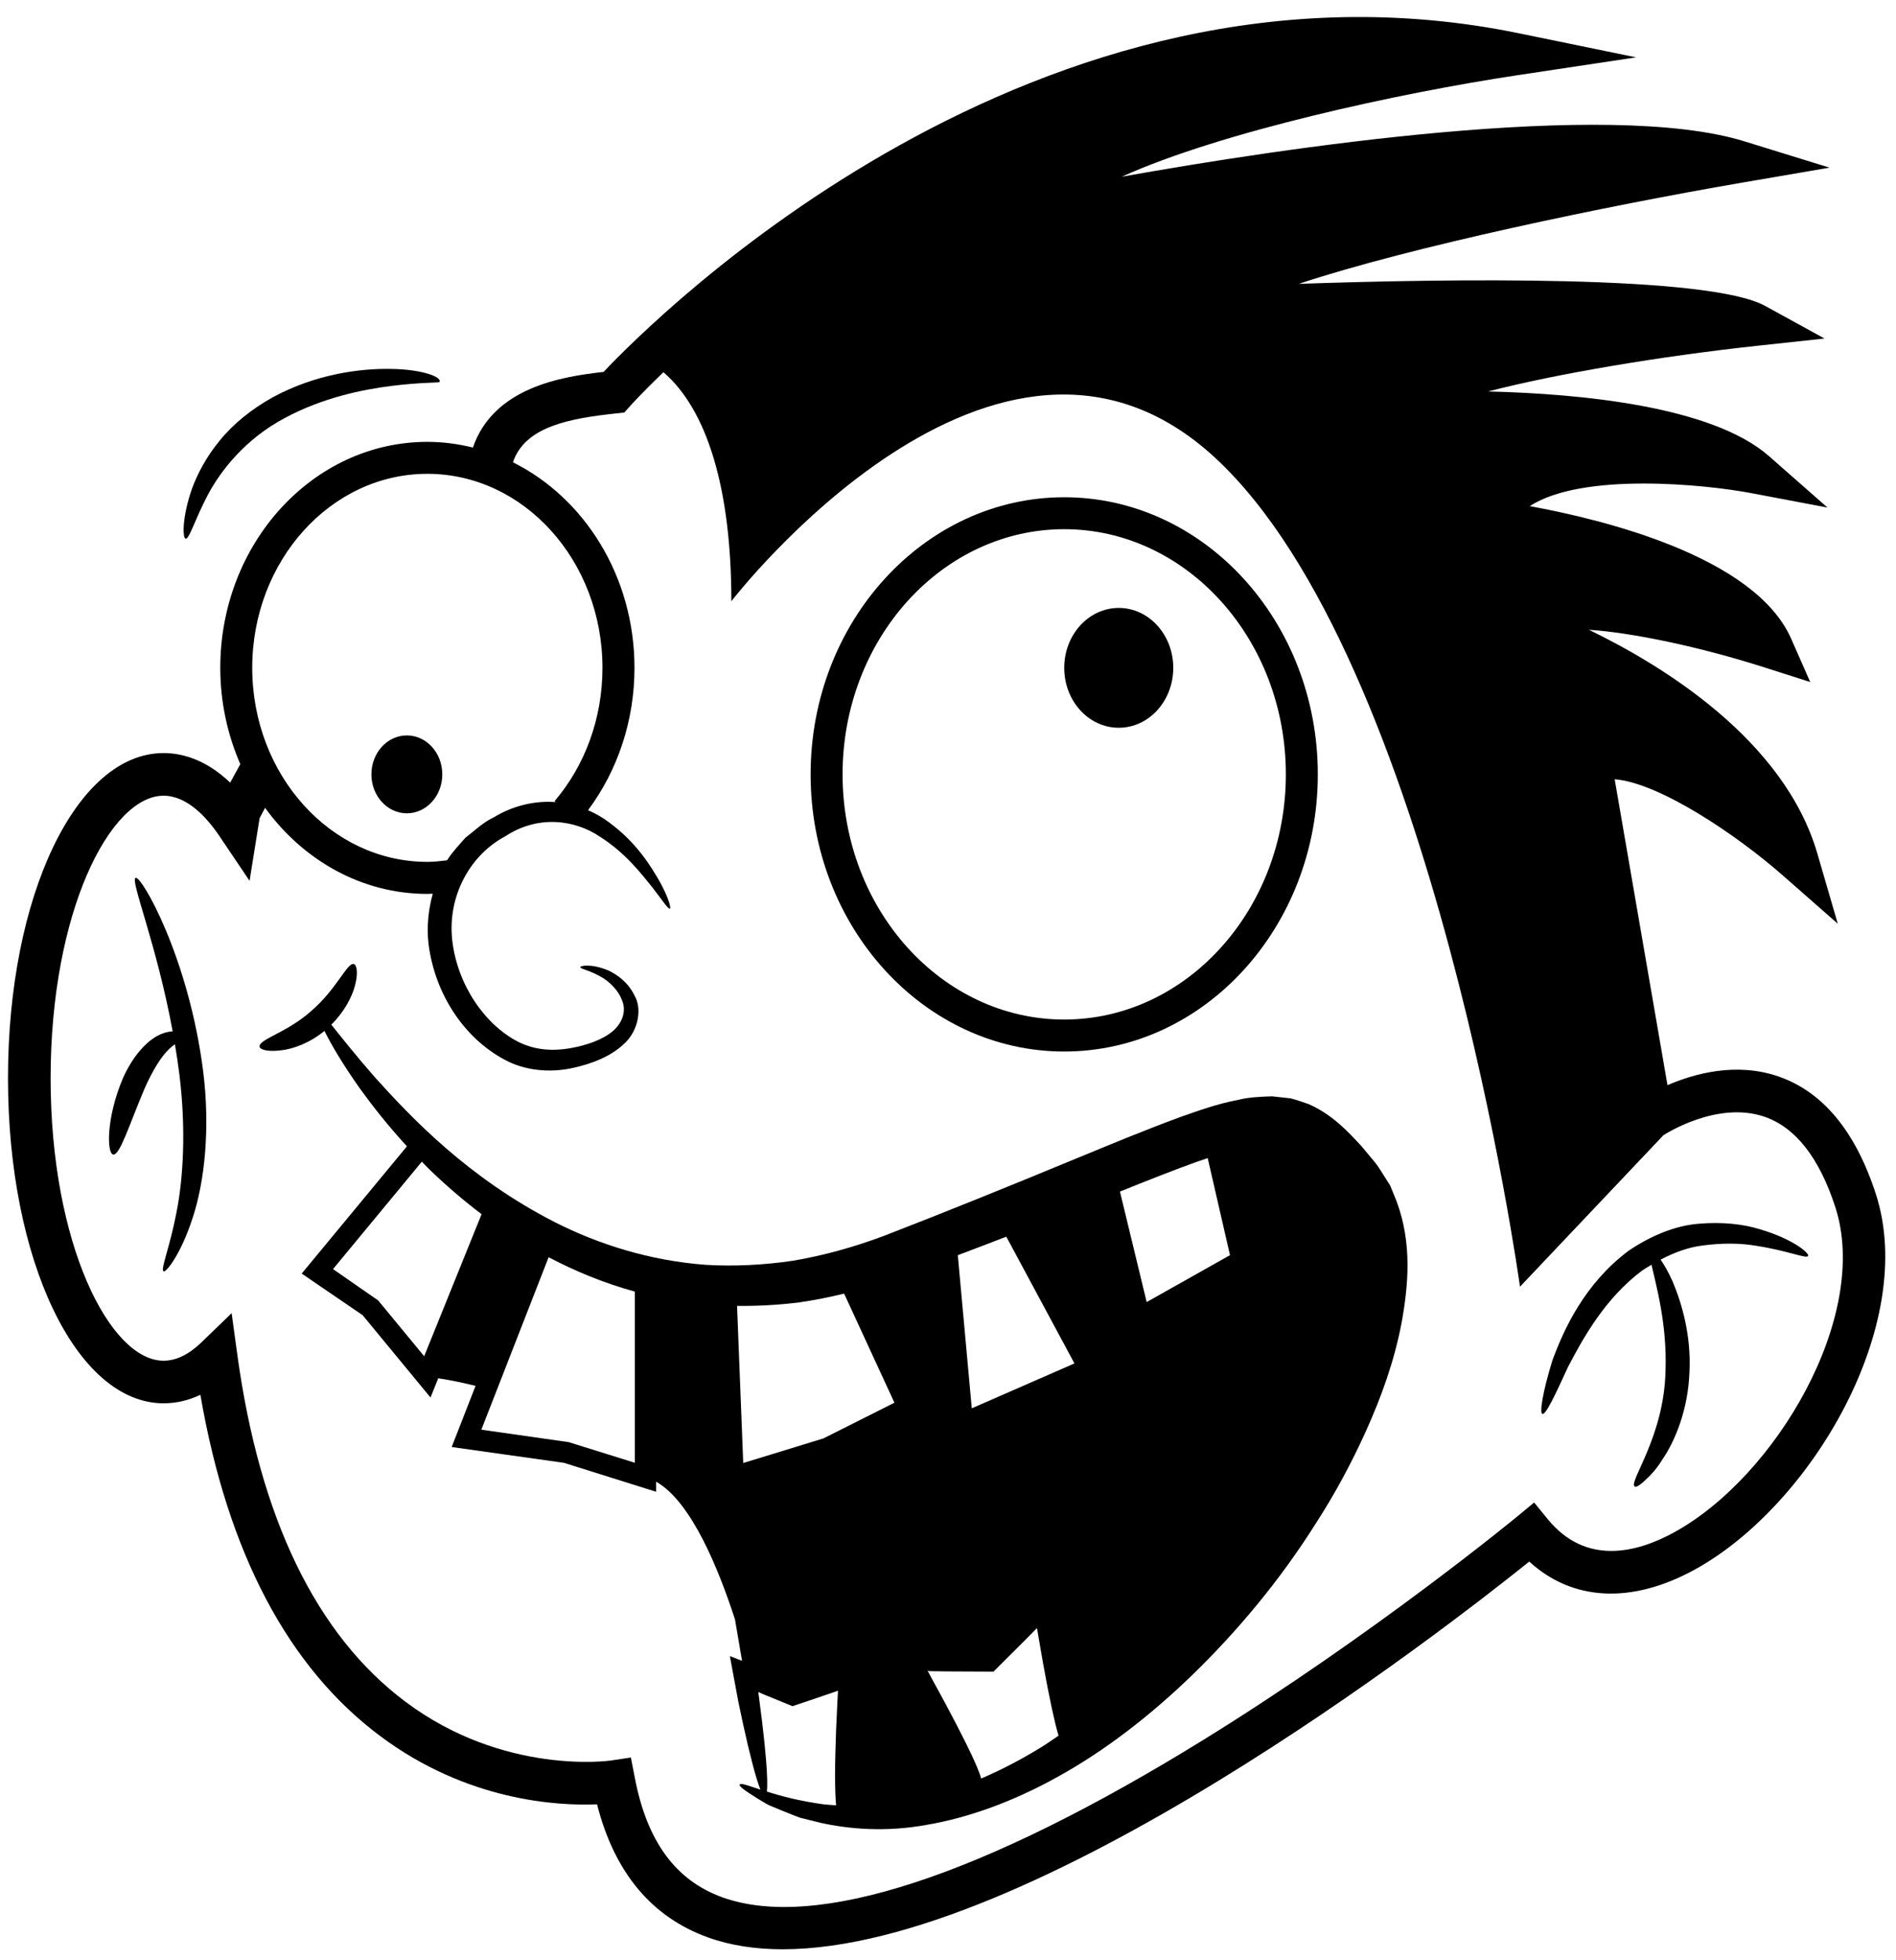 <?xml version="1.0" encoding="UTF-8"?>
<svg width="89px" height="92px" viewBox="0 0 89 92" version="1.1" xmlns="http://www.w3.org/2000/svg" xmlns:xlink="http://www.w3.org/1999/xlink">
    <title>CrackleHatLogo</title>
    <g id="Page-1" stroke="none" stroke-width="1" fill="none" fill-rule="evenodd">
        <g id="CrackleHatLogo" fill="#000000" fill-rule="nonzero">
            <g id="Group">
                <path d="M49.955,49.352 C56.519,49.352 61.859,43.517 61.859,36.345 C61.859,29.173 56.519,23.338 49.955,23.338 C43.391,23.338 38.051,29.173 38.051,36.345 C38.051,43.517 43.391,49.352 49.955,49.352 Z M49.955,24.837 C55.692,24.837 60.359,29.999 60.359,36.344 C60.359,42.689 55.692,47.851 49.955,47.851 C44.218,47.851 39.551,42.689 39.551,36.344 C39.551,30 44.218,24.837 49.955,24.837 Z" id="Shape"></path>
                <path d="M88.055,56.042 C87.101,53.096 85.563,51.239 83.483,50.523 C81.495,49.836 79.522,50.392 78.273,50.931 L75.794,36.573 C77.869,36.736 81.475,39.146 83.687,41.088 L86.267,43.353 L85.307,40.057 C83.749,34.709 78.017,31.218 74.582,29.557 C76.595,29.691 79.753,30.341 82.86,31.335 L84.974,32.011 L84.08,29.98 C82.381,26.12 75.254,24.382 71.806,23.755 C74.277,22.153 80.032,22.733 82.192,23.142 L85.784,23.822 L83.039,21.409 C80.364,19.057 74.152,18.477 69.855,18.373 C73.07,17.538 77.98,16.717 82.486,16.229 L85.644,15.888 L82.86,14.359 C80.19,12.892 67.925,13.083 60.969,13.322 C66.202,11.581 75.481,9.652 81.759,8.575 L85.879,7.868 L81.885,6.634 C75.442,4.642 60.197,6.948 52.656,8.294 C57.324,6.185 65.666,4.368 71.236,3.529 L76.799,2.692 L71.288,1.56 C48.675,-3.083 30.724,14.924 28.333,17.455 C26.367,17.676 23.174,18.18 22.198,21.005 C21.509,20.835 20.795,20.738 20.06,20.738 C14.7,20.738 10.34,25.496 10.34,31.345 C10.34,32.963 10.684,34.492 11.28,35.865 C11.099,36.191 10.936,36.488 10.805,36.732 C9.637,35.617 8.505,35.344 7.677,35.344 C3.583,35.344 0.375,42.047 0.375,50.603 C0.375,59.16 3.583,65.862 7.677,65.862 C8.272,65.862 8.849,65.728 9.406,65.463 C10.684,72.874 13.526,78.263 17.866,81.495 C21.953,84.539 26.183,84.761 28.026,84.684 C28.839,87.878 30.587,89.976 33.228,90.928 C34.293,91.312 35.475,91.488 36.745,91.487 C48.479,91.486 67.734,76.544 71.785,73.291 C73.8,75.139 76.564,75.294 79.514,73.689 C85.005,70.7 90.037,62.162 88.055,56.042 Z M20.06,22.238 C24.593,22.238 28.28,26.323 28.28,31.345 C28.28,33.682 27.482,35.904 26.032,37.601 L26.086,37.647 C25.129,37.567 24.072,37.812 23.187,38.357 C22.696,38.581 22.294,38.973 21.848,39.318 C21.554,39.653 21.233,39.986 20.984,40.378 C20.678,40.416 20.37,40.451 20.06,40.451 C15.527,40.451 11.84,36.366 11.84,31.344 C11.84,26.324 15.527,22.238 20.06,22.238 Z M78.559,71.933 C76.858,72.862 74.45,73.505 72.651,71.299 L72.014,70.519 L71.239,71.16 C71.173,71.216 64.485,76.72 56.491,81.657 C46.102,88.072 38.292,90.629 33.908,89.048 C31.712,88.257 30.367,86.419 29.797,83.43 L29.614,82.487 L28.664,82.63 C28.616,82.637 23.655,83.333 19.031,79.869 C14.848,76.735 12.193,71.257 11.141,63.586 L10.873,61.632 L9.455,63.003 C8.864,63.574 8.267,63.864 7.678,63.864 C5.17,63.864 2.376,58.419 2.376,50.605 C2.376,42.791 5.17,37.346 7.678,37.346 C8.79,37.346 9.718,38.376 10.3,39.241 L11.715,41.341 L12.186,38.401 C12.24,38.297 12.332,38.123 12.443,37.915 C14.225,40.371 16.974,41.955 20.062,41.955 C20.147,41.955 20.231,41.947 20.315,41.945 C20.109,42.687 20.028,43.475 20.11,44.257 C20.407,46.725 21.882,48.856 23.864,49.826 C24.864,50.307 26.005,50.327 26.927,50.115 C27.823,49.912 28.68,49.58 29.314,48.972 C29.965,48.371 30.146,47.345 29.788,46.729 C29.479,46.095 28.985,45.76 28.586,45.56 C27.742,45.201 27.233,45.337 27.24,45.388 C27.228,45.487 27.714,45.523 28.371,45.942 C28.682,46.164 29.038,46.5 29.207,46.969 C29.396,47.436 29.24,47.979 28.774,48.389 C28.292,48.796 27.551,49.062 26.731,49.203 C25.938,49.335 25.113,49.294 24.312,48.891 C22.745,48.077 21.47,46.219 21.229,44.138 C20.994,42.043 22.08,40.122 23.706,39.259 C25.261,38.225 27.01,38.482 28.167,39.274 C29.358,40.029 30.101,41.004 30.613,41.637 C31.117,42.291 31.37,42.681 31.442,42.646 C31.511,42.615 31.388,42.151 30.98,41.398 C30.557,40.665 29.901,39.567 28.613,38.614 C28.323,38.39 27.98,38.19 27.603,38.026 C29.009,36.14 29.783,33.797 29.783,31.346 C29.783,27.061 27.438,23.37 24.079,21.698 C24.64,20.011 26.756,19.637 28.923,19.403 L29.308,19.361 L29.565,19.071 C29.596,19.036 30.143,18.428 31.141,17.468 C33.198,19.239 34.33,22.95 34.33,28.218 C34.33,28.218 46.802,12.016 57.042,21.488 C67.28,30.96 71.35,60.39 71.35,60.39 L78.077,53.286 L78.078,53.285 C78.103,53.267 80.594,51.635 82.841,52.418 C84.29,52.921 85.403,54.348 86.153,56.659 C87.805,61.758 83.358,69.319 78.559,71.933 Z" id="Shape"></path>
                <path d="M6.364,41.203 C6.102,41.311 7.347,44.282 8.105,48.405 C7.937,48.416 7.751,48.45 7.531,48.545 C6.821,48.862 6.181,49.677 5.769,50.607 C4.969,52.497 5.018,54.146 5.314,54.186 C5.628,54.241 6.083,52.74 6.798,51.063 C7.168,50.235 7.574,49.57 7.954,49.219 C8.041,49.136 8.128,49.069 8.211,49.011 C8.287,49.469 8.359,49.935 8.419,50.415 C8.738,52.976 8.609,55.309 8.274,56.956 C7.953,58.607 7.523,59.589 7.678,59.668 C7.794,59.737 8.496,58.859 9.045,57.154 C9.605,55.462 9.873,52.961 9.537,50.283 C8.854,44.896 6.613,41.051 6.364,41.203 Z" id="Path"></path>
                <path d="M65.255,55.639 L64.818,54.951 C64.668,54.706 64.518,54.517 64.369,54.347 L63.919,53.806 C63.269,53.102 62.554,52.324 61.442,51.825 C61.158,51.727 60.87,51.624 60.582,51.55 L59.712,51.455 C59.168,51.471 58.609,51.498 58.137,51.618 C57.142,51.806 56.279,52.119 55.422,52.421 C53.724,53.043 52.119,53.715 50.542,54.364 C47.392,55.667 44.348,56.901 41.443,58.023 C40.036,58.548 38.625,58.933 37.232,59.17 C35.836,59.376 34.465,59.442 33.143,59.365 C30.5,59.17 28.098,58.399 26.06,57.37 C21.966,55.279 19.306,52.457 17.569,50.529 C16.643,49.467 15.988,48.633 15.552,48.091 C16.156,47.495 16.519,46.804 16.659,46.271 C16.822,45.677 16.752,45.272 16.602,45.245 C16.298,45.173 15.791,46.439 14.621,47.439 C13.486,48.468 12.13,48.778 12.186,49.127 C12.206,49.269 12.584,49.373 13.192,49.296 C13.759,49.235 14.54,48.953 15.23,48.385 C15.545,49.02 16.079,49.937 16.883,51.073 C17.472,51.889 18.198,52.819 19.102,53.801 L14.162,59.774 L17.023,61.727 L20.208,65.59 L20.572,64.689 C20.97,64.748 21.578,64.857 22.323,65.044 L21.203,67.914 L26.474,68.657 L30.8,70.015 L30.8,69.542 C32.481,70.498 33.753,73.713 34.501,76.005 C34.608,76.628 34.719,77.279 34.833,77.95 C34.643,77.876 34.445,77.799 34.26,77.727 C34.398,78.469 34.531,79.184 34.658,79.868 C34.74,80.254 34.818,80.622 34.892,80.97 C35.044,81.664 35.189,82.274 35.321,82.778 C35.463,83.32 35.588,83.726 35.694,83.994 C35.094,83.797 34.765,83.667 34.72,83.762 C34.682,83.83 34.976,84.055 35.587,84.429 C35.741,84.52 35.91,84.631 36.107,84.73 C36.311,84.815 36.535,84.907 36.777,85.007 C37.021,85.103 37.284,85.216 37.57,85.317 C37.865,85.39 38.18,85.468 38.513,85.551 C39.848,85.846 41.577,86.002 43.513,85.645 C45.449,85.316 47.576,84.556 49.712,83.358 C51.854,82.168 53.994,80.535 56.043,78.541 C58.087,76.543 60.069,74.197 61.786,71.469 C62.66,70.116 63.45,68.656 64.147,67.104 C64.844,65.553 65.443,63.899 65.788,62.108 C66.11,60.333 66.296,58.365 65.555,56.375 L65.255,55.639 Z M50.435,63.991 L45.616,66.098 L44.96,58.911 C45.716,58.624 46.468,58.342 47.237,58.042 L50.435,63.991 Z M56.176,54.529 C56.347,54.469 56.519,54.415 56.691,54.356 L57.737,58.91 L53.826,61.111 L52.571,55.925 C53.766,55.445 54.967,54.965 56.176,54.529 Z M37.521,61.126 C38.22,61.025 38.922,60.884 39.624,60.715 L41.985,65.835 L38.653,67.51 L34.888,68.665 L34.598,61.292 C35.557,61.3 36.533,61.25 37.521,61.126 Z M17.75,61.033 L15.632,59.564 L19.802,54.521 C19.897,54.617 19.98,54.71 20.078,54.806 C20.814,55.529 21.659,56.269 22.606,56.987 L19.911,63.654 L17.75,61.033 Z M26.696,67.685 L22.595,67.101 L25.753,59.006 C26.973,59.651 28.327,60.214 29.801,60.621 L29.801,68.654 L26.696,67.685 Z M36,84.088 C36.029,83.816 36.018,83.342 35.965,82.667 C35.924,82.148 35.859,81.524 35.775,80.818 C35.73,80.465 35.683,80.092 35.633,79.701 L35.613,79.554 C35.605,79.495 35.6,79.455 35.603,79.466 L35.608,79.438 C35.611,79.423 35.615,79.413 35.619,79.408 L35.656,79.436 C35.696,79.456 35.571,79.409 35.844,79.522 C36.285,79.703 36.738,79.889 37.199,80.078 C37.457,79.992 37.722,79.903 37.988,79.814 C38.355,79.689 38.716,79.566 39.069,79.445 L39.299,79.365 L39.303,79.36 L39.321,79.346 C39.321,79.346 39.329,79.354 39.333,79.366 C39.333,79.382 39.337,79.343 39.334,79.405 L39.324,79.577 L39.306,79.915 C39.285,80.361 39.266,80.789 39.247,81.193 C39.216,82.002 39.199,82.72 39.199,83.318 C39.199,83.92 39.215,84.4 39.247,84.731 C39.051,84.716 38.847,84.706 38.664,84.685 C37.523,84.53 36.645,84.29 36,84.088 Z M46.055,83.474 C45.991,83.203 45.756,82.655 45.375,81.882 C45.112,81.349 44.783,80.712 44.399,79.995 C44.061,79.356 43.377,78.146 43.562,78.418 L43.624,78.434 C43.898,78.438 44.178,78.442 44.462,78.446 C45.166,78.449 45.893,78.452 46.636,78.456 L46.65,78.442 C47.163,77.93 47.665,77.429 48.152,76.944 L48.474,76.618 L48.615,76.475 L48.619,76.467 L48.653,76.412 C48.659,76.417 48.666,76.427 48.674,76.444 L48.688,76.475 L48.74,76.783 C48.818,77.234 48.893,77.664 48.963,78.07 C49.109,78.881 49.248,79.594 49.375,80.183 C49.491,80.721 49.596,81.149 49.689,81.462 C49.428,81.637 49.167,81.824 48.907,81.985 C47.944,82.58 46.988,83.074 46.055,83.474 Z" id="Shape"></path>
                <path d="M82.613,57.695 C81.839,57.453 80.852,57.34 79.757,57.434 C78.651,57.514 77.483,57.999 76.436,58.711 C74.377,60.26 73.414,62.38 72.873,63.843 C72.406,65.359 72.262,66.321 72.401,66.36 C72.56,66.407 72.975,65.53 73.606,64.152 C74.305,62.82 75.327,60.946 77.091,59.626 C77.233,59.531 77.378,59.448 77.523,59.361 C77.732,60.299 78.262,62.145 78.181,64.343 C78.115,67.449 76.434,69.55 76.733,69.767 C76.793,69.816 76.946,69.728 77.177,69.52 C77.405,69.311 77.733,68.996 78.021,68.519 C78.652,67.609 79.247,66.106 79.305,64.387 C79.391,62.668 78.942,61.163 78.52,60.159 C78.321,59.708 78.123,59.368 77.95,59.12 C78.588,58.785 79.242,58.543 79.894,58.461 C80.83,58.33 81.712,58.342 82.443,58.471 C83.916,58.696 84.795,59.093 84.874,58.947 C84.95,58.829 84.174,58.152 82.613,57.695 Z" id="Path"></path>
                <path d="M9.739,23.258 C10.366,22.063 11.543,20.59 13.354,19.627 C15.152,18.656 17.042,18.278 18.399,18.11 C19.777,17.937 20.603,17.974 20.63,17.925 C20.757,17.692 19.802,17.332 18.359,17.315 C16.91,17.287 14.835,17.551 12.814,18.64 C11.817,19.193 10.949,19.895 10.321,20.669 C9.685,21.437 9.269,22.24 9.012,22.934 C8.524,24.342 8.58,25.263 8.71,25.281 C8.883,25.317 9.114,24.461 9.739,23.258 Z" id="Path"></path>
                <ellipse id="Oval" cx="19.098" cy="36.344" rx="1.664" ry="1.828"></ellipse>
                <ellipse id="Oval" cx="52.515" cy="31.345" rx="2.559" ry="2.812"></ellipse>
            </g>
        </g>
    </g>
</svg>